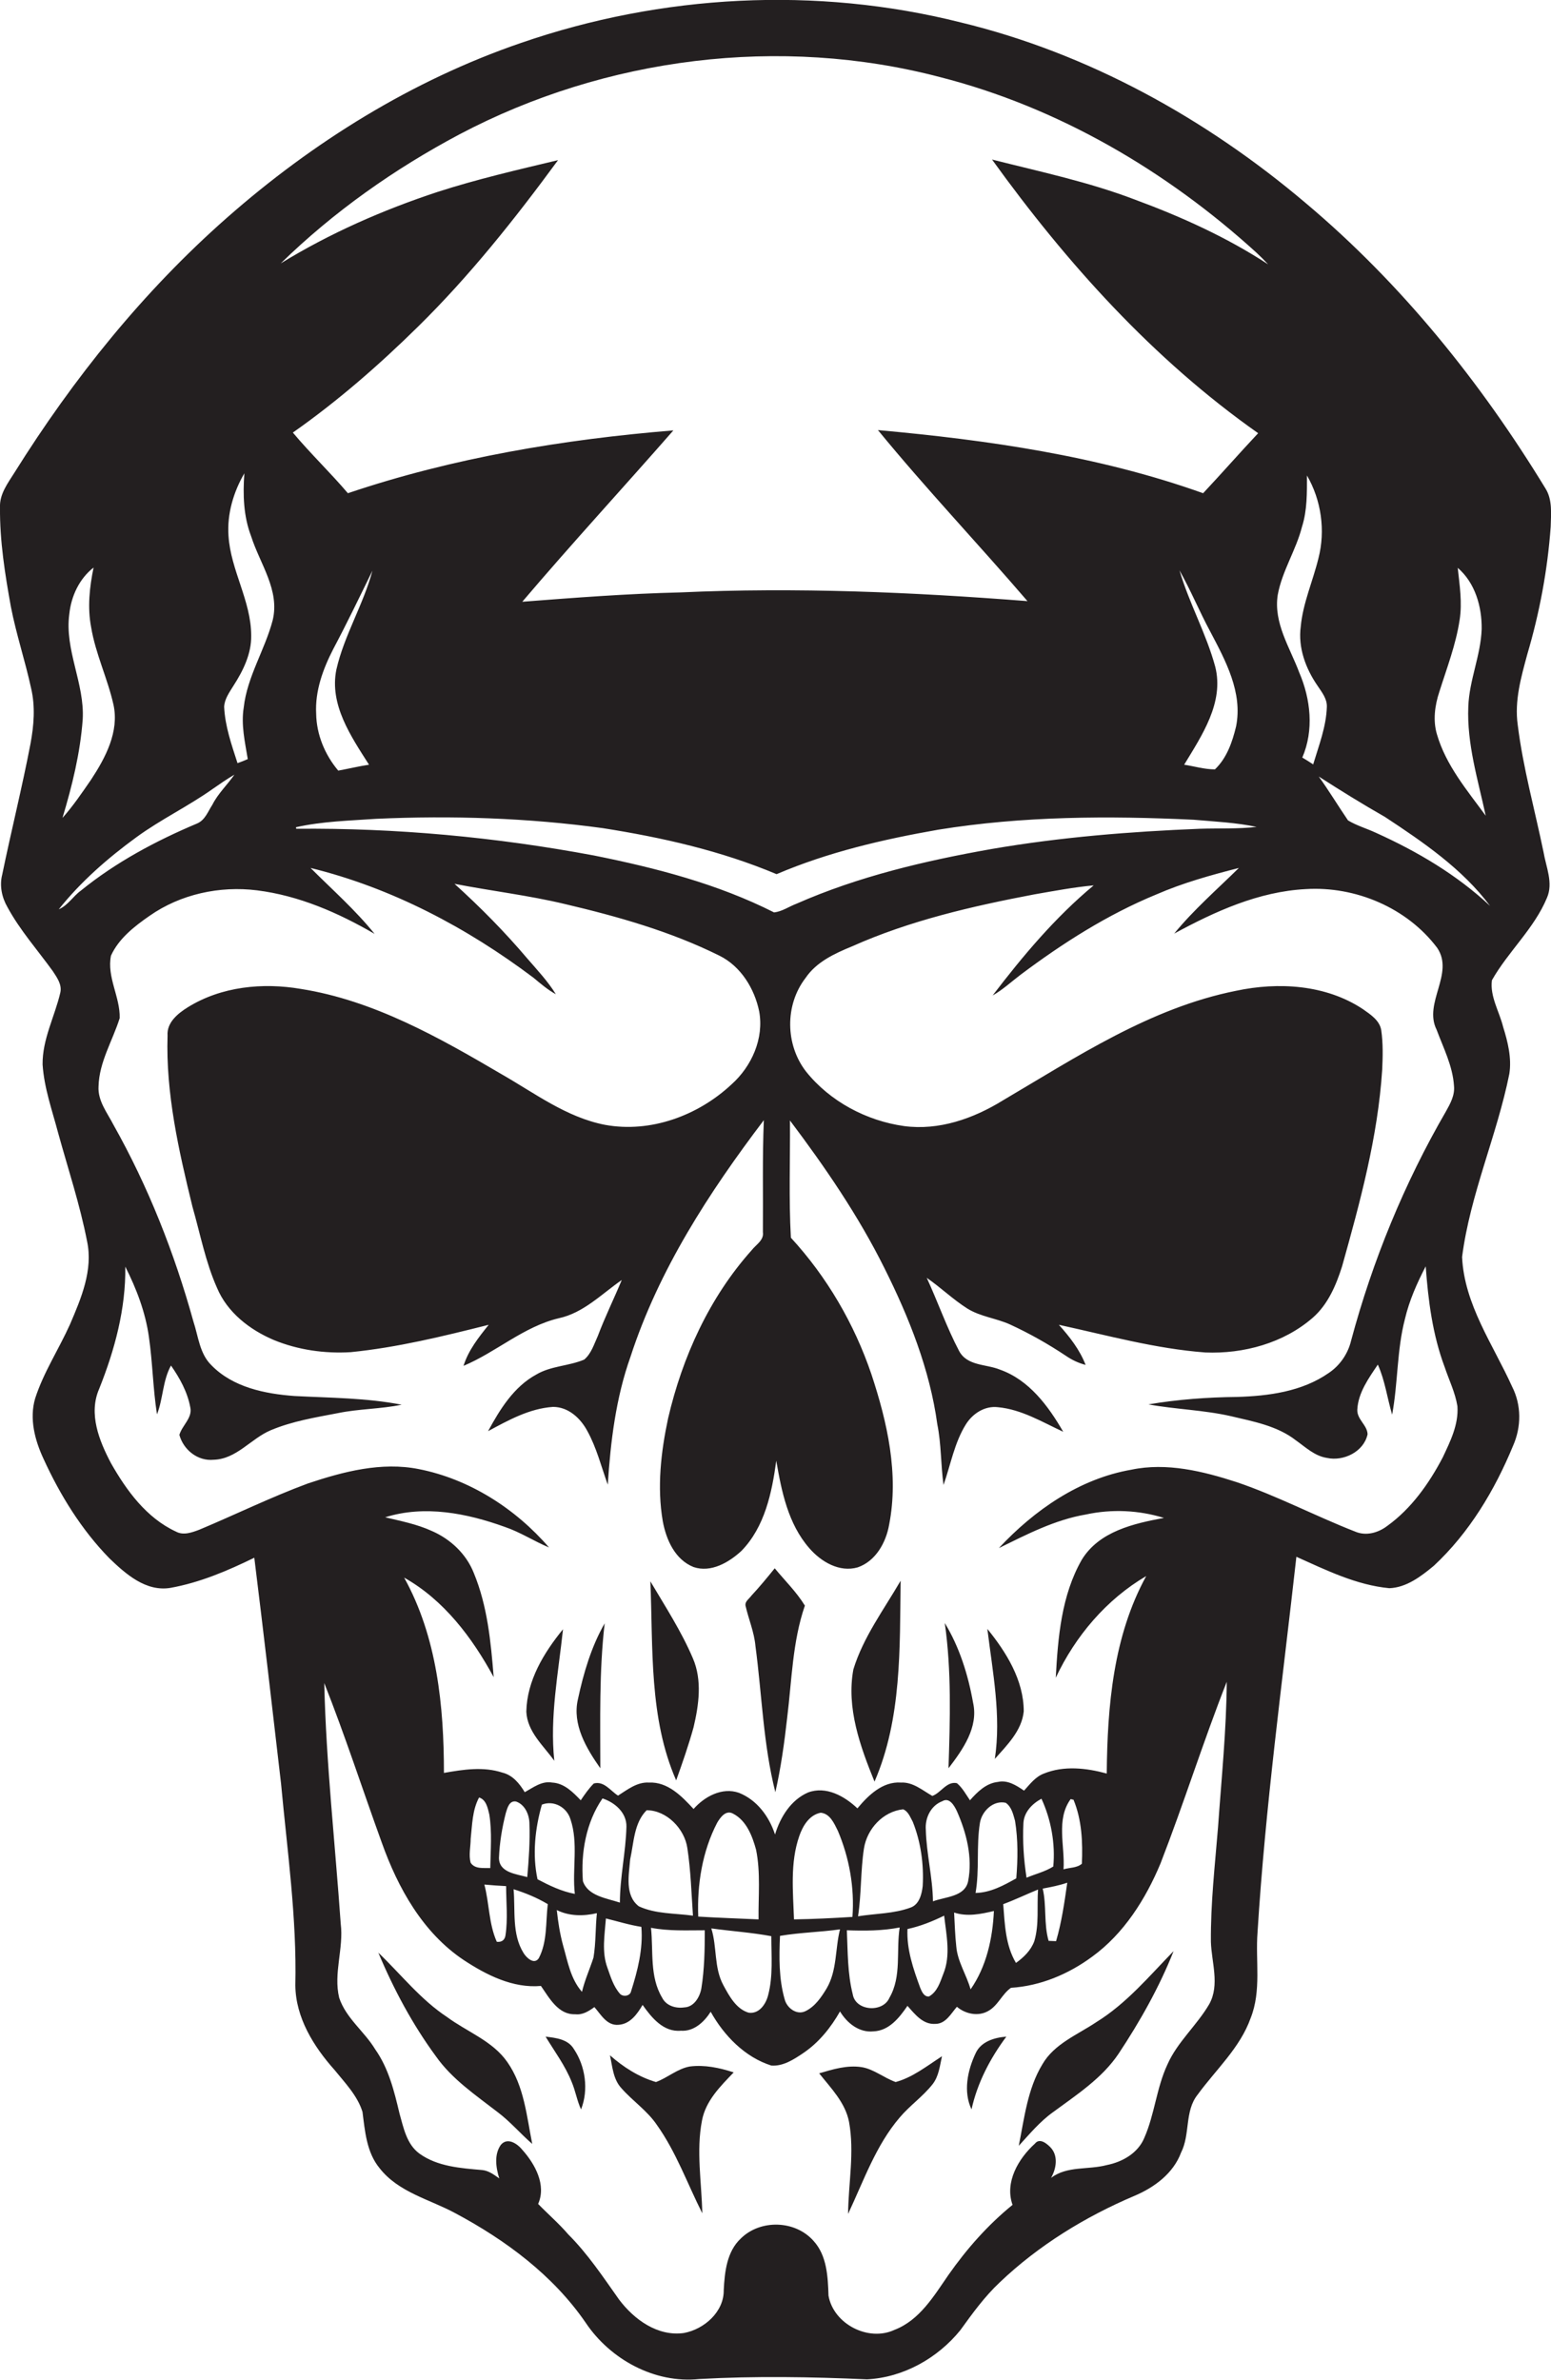 <?xml version="1.0" encoding="utf-8"?>
<!-- Generator: Adobe Illustrator 19.2.0, SVG Export Plug-In . SVG Version: 6.00 Build 0)  -->
<svg version="1.1" id="Layer_1" xmlns="http://www.w3.org/2000/svg" xmlns:xlink="http://www.w3.org/1999/xlink" x="0px" y="0px"
	 viewBox="0 0 498.9 765.3" style="enable-background:new 0 0 498.9 765.3;" xml:space="preserve">
<style type="text/css">
	.st0{fill:#231F20;}
</style>
<g>
	<path class="st0" d="M498.8,169.4c0.1-4.1,0.6-8.6-1.6-12.2c-20.9-34.3-46.4-66-77.2-91.9c-32.1-27.2-70-48.2-111-58.1
		c-46.5-11.7-96.2-9-141.4,6.6c-35,12-67,31.9-94.7,56.3c-26.8,23.6-49.3,51.6-68.2,81.8c-2.2,3.5-4.9,7-4.7,11.3
		c-0.1,10.7,1.6,21.4,3.5,31.9c1.7,8.8,4.6,17.4,6.5,26.2c1.4,5.9,0.9,12-0.2,17.9c-2.7,14.1-6.2,28-9.1,42.1
		c-0.9,3.5-0.1,7.3,1.7,10.4c4,7.4,9.7,13.8,14.6,20.6c1.3,2,3,4.3,2.4,6.9c-1.8,7.7-5.8,15-5.7,23.1c0.5,7.6,3.1,14.8,5,22
		c3.2,11.6,7,23,9.3,34.8c2,9.3-1.9,18.4-5.5,26.8c-3.6,8-8.5,15.4-11.2,23.8c-1.9,6.5-0.1,13.4,2.7,19.4
		c5.3,11.6,12.2,22.8,21.2,32c5.2,5,11.7,10.8,19.6,9.5c9.5-1.7,18.4-5.5,27-9.7c3,24.2,5.8,48.4,8.6,72.6c2,21.6,5.1,43.2,4.6,64.9
		c0.1,10.4,5.9,19.7,12.6,27.2c3.4,4.2,7.4,8.3,9,13.5c0.8,6.2,1.3,13,5.5,18.1c6.1,7.8,16.1,10,24.4,14.5
		c16.1,8.6,31.4,19.9,41.9,35.2c7.9,11.8,22.2,19.6,36.5,18.1c18-1,36-0.7,54,0.1c11.7-0.6,22.7-6.8,30-15.8
		c3.9-5.4,7.8-10.8,12.7-15.4c12.5-11.9,27.5-21.1,43.3-27.8c6.4-2.7,12.5-7.2,15-13.9c3-5.9,1.1-13.3,5.3-18.6
		c5.9-8.1,13.7-15.1,17.1-24.7c3.5-8.8,1.5-18.4,2.2-27.5c2.5-40.4,8-80.5,12.5-120.8c9.6,4.3,19.3,9.1,29.9,10.1
		c5.5-0.2,10.2-3.8,14.3-7.2c11.4-10.6,19.6-24.3,25.5-38.6c2.7-6.1,2.7-13.1-0.3-19c-6.1-13.5-15.4-26.4-16.1-41.7
		c2.6-20.2,11.2-39,15.2-58.9c0.8-5.1-0.5-10.3-2-15.1c-1.2-4.9-4.3-9.8-3.6-15c5.2-9.2,13.6-16.6,17.7-26.5
		c2.1-4.8-0.3-9.9-1.1-14.7c-2.8-13.6-6.6-27.1-8.3-40.9c-1.1-7.8,1.1-15.4,3.1-22.8C495.2,197.1,497.8,183.3,498.8,169.4z
		 M463,222.4c2.4-7.6,5.3-15.1,6.5-23c0.9-5.6,0-11.2-0.6-16.8c5.6,4.8,7.8,12.5,7.7,19.7c-0.3,8.5-4,16.4-4.3,24.9
		c-0.5,12,3.1,23.5,5.6,35.1c-6-8.2-12.8-16.2-15.7-26.2C460.9,231.7,461.5,226.9,463,222.4z M411,191.3c1.4-7.7,5.9-14.4,7.8-21.9
		c1.7-5.3,1.6-11,1.6-16.5c4.6,7.9,6,17.7,3.7,26.6c-1.8,7.4-5,14.4-5.7,22c-0.9,6.8,1.6,13.5,5.4,19c1.4,2.1,3.1,4.2,3,6.8
		c-0.2,6.4-2.6,12.5-4.4,18.5c-1.2-0.8-2.3-1.5-3.5-2.2c3.8-8.8,2.7-18.8-1-27.4C414.9,208.2,409.6,200.3,411,191.3z M147.8,43.2
		c47-24.8,103.2-31.9,154.6-18.4c38,9.7,72.8,30.1,101.7,56.4c1.3,1.2,2.6,2.5,3.8,3.8c-13.3-8.7-27.9-15.3-42.8-20.8
		c-14.9-5.7-30.6-9-46-12.9c24,33.3,51.9,64.3,85.6,88c-6,6.4-11.7,12.9-17.7,19.3c-33.6-12-69.2-17.1-104.6-20.3
		c15.4,18.8,32.2,36.5,48.1,55c-37.1-2.9-74.4-4.5-111.7-2.8c-17,0.4-33.9,1.7-50.8,3c15.9-18.7,32.5-36.7,48.6-55.1
		c-35.5,2.9-70.9,8.8-104.7,20.2c-5.7-6.7-12-12.7-17.7-19.5c14.4-10.1,27.7-21.7,40.2-34c16.7-16.4,31.3-34.8,45.1-53.6
		c-13,3.1-26,6.1-38.7,10.2c-17.6,5.8-34.7,13.3-50.5,23C107.3,68.1,126.9,54.3,147.8,43.2z M118.7,245.9c-3.3,0.5-6.6,1.3-9.9,1.9
		c-4.3-5.1-7-11.6-7.1-18.3c-0.4-7.3,2.2-14.4,5.5-20.8c4.4-8.3,8.5-16.8,12.6-25.2c-2.9,10.9-9.1,20.8-11.6,31.8
		C105.9,226.6,112.9,236.8,118.7,245.9z M121,263.3c24.3-1.1,48.8-0.3,72.9,3c19.1,3,38.1,7.3,55.9,14.8c16.6-7.1,34.3-11.2,52-14.3
		c27.2-4.4,54.8-4.5,82.2-3.2c6.8,0.6,13.6,0.9,20.2,2.3c-6.1,0.7-12.2,0.4-18.3,0.6c-22.4,0.9-44.8,2.7-66.9,6.5
		c-21.5,3.8-42.8,8.8-62.8,17.6c-2.4,0.9-4.6,2.5-7.2,2.8c-18.2-9.2-38-14.3-57.9-18.3c-31.5-5.9-63.7-8.9-95.8-8.6
		c0-0.1-0.1-0.4-0.1-0.5C103.7,264.1,112.4,263.9,121,263.3z M390.9,214.4c-2.9-10.7-8.4-20.4-11.5-31c3.6,6.4,6.4,13.2,9.9,19.7
		c4.9,9.3,10.5,19.6,8.3,30.5c-1.2,5-3,10.2-6.8,13.8c-3.4,0-6.6-1-9.9-1.5C386.6,236.5,393.8,225.9,390.9,214.4z M75.1,220.5
		c3.1-4.8,5.8-10.3,5.7-16.1c0-11.2-6.6-21-7.3-32.1c-0.5-7,1.6-14.1,5.1-20.1c-0.5,6.8-0.3,13.8,2.2,20.3c2.8,8.8,9.3,17.3,6.9,27
		c-2.5,9.5-8.2,18.1-9.3,28c-0.9,5.6,0.4,11.1,1.3,16.6c-1.1,0.5-2.2,0.9-3.3,1.3c-1.9-5.9-4-11.8-4.3-18.1
		C72.2,224.8,73.8,222.6,75.1,220.5z M22.3,197.4c0.6-5.7,3.2-11.3,7.8-14.9c-1.3,6.3-2,12.8-0.8,19.1c1.4,8.6,5.3,16.5,7.2,25
		c1.9,8.7-2.6,17.1-7.2,24.1c-2.9,4.2-5.8,8.5-9.2,12.3c3.1-10.3,5.7-20.8,6.5-31.6C27.3,219.8,20.7,209,22.3,197.4z M26,286.4
		c-2.5,1.8-4.1,4.7-7.1,6c7.1-8.9,15.8-16.5,25-23.2c7.8-5.7,16.6-9.9,24.5-15.5c2.3-1.6,4.6-3.2,7-4.6c-2.3,3.3-5.3,6.1-7.1,9.7
		c-1.4,2.1-2.3,4.9-4.9,6C50.1,270.4,37.2,277.3,26,286.4z M391.8,587.5c-1,12.3-2.4,24.5-2.3,36.9c0.2,6.6,2.9,13.8-0.5,20
		c-4,6.9-10.3,12.2-13.5,19.5c-3.5,7.5-4.1,16-7.4,23.5c-2,4.9-7,7.8-12.1,8.8c-6,1.6-12.7,0.2-17.9,4.1c1.7-3,2.4-7.2-0.3-9.9
		c-1.2-1.2-3.4-3-4.9-1.1c-5.3,4.8-9.8,12.4-7.2,19.7c-7.9,6.4-14.7,14.1-20.6,22.5c-4.7,6.8-9.3,14.6-17.4,17.7
		c-8.4,3.9-19.6-1.9-21.2-11c-0.2-6.1-0.5-12.9-4.8-17.6c-5.9-6.7-17.1-7-23.4-0.8c-4.5,4.2-5.2,10.7-5.5,16.6
		c0.1,7-6.3,12.6-12.8,13.8c-8.5,1.2-16.1-4.4-20.9-10.8c-5.1-7.2-10-14.6-16.3-20.9c-3-3.5-6.5-6.5-9.7-9.8c2.7-6.1-1-12.8-5-17.3
		c-1.6-2-4.8-4.3-7-1.7c-2.2,3.1-1.6,7.3-0.5,10.8c-1.7-1.2-3.4-2.5-5.5-2.7c-6.9-0.6-14.4-1.1-20.2-5.3c-4.1-3-5.1-8.3-6.4-12.9
		c-1.7-7.2-3.5-14.5-7.8-20.6c-3.5-5.8-9.4-10-11.6-16.6c-1.9-7.9,1.5-15.9,0.5-23.8c-1.8-25.8-4.7-51.5-5.3-77.4
		c6.7,16.9,12.3,34.2,18.5,51.3c5.2,14.6,13.2,29,26.4,37.8c7.3,4.8,15.8,9.1,24.8,8.3c2.7,3.9,5.6,9.3,11,9.1
		c2.4,0.3,4.4-1,6.2-2.3c2.1,2.4,4,6,7.7,5.7c3.8-0.2,6.1-3.5,7.8-6.4c2.9,4.1,6.7,8.8,12.3,8.3c4.2,0.3,7.5-2.8,9.6-6.1
		c4.3,7.7,11,14.6,19.5,17.3c3.8,0.3,7.3-2,10.4-4.1c5-3.4,8.8-8.2,11.7-13.3c2.3,3.8,6.2,6.9,10.8,6.4c5-0.2,8.3-4.4,10.9-8.2
		c2.4,2.7,5,6.1,9,5.8c3.3,0,5-3.3,6.9-5.5c2.7,2.3,6.8,3.2,10,1.4c3.2-1.7,4.5-5.5,7.4-7.5c9.5-0.6,18.5-4.4,26.1-10
		c10.2-7.4,17.2-18.5,22-30c7.5-19.3,13.7-39.1,21.3-58.4C394.5,556.3,392.9,571.9,391.8,587.5z M184.9,609c-4.3-0.8-8.2-2.7-12-4.7
		c-1.7-7.9-0.8-16.3,1.4-24c3.8-1.5,8,0.8,9.2,4.7C186.1,592.7,184,601,184.9,609z M244,617.2c-6.5-0.3-12.9-0.5-19.4-0.9
		c-0.4-10.3,1.3-21,6.1-30.2c1-1.7,2.8-4.2,5.1-2.9c4.3,2.2,6.2,7.2,7.4,11.6C244.7,602.2,243.9,609.8,244,617.2z M248.1,622.6
		c0,6.3,0.6,12.8-1,18.9c-0.7,2.9-2.9,6.2-6.3,5.7c-4-1.2-6.2-5.3-8.1-8.8c-3.1-5.7-2-12.3-3.9-18.3
		C235.3,621,241.7,621.4,248.1,622.6z M226.7,620.7c0,6.2-0.1,12.5-1.1,18.7c-0.5,2.8-2.4,6-5.5,6.1c-2.7,0.4-5.8-0.5-7.1-3.1
		c-4.1-6.8-2.8-15-3.6-22.5C215.1,621,220.9,620.7,226.7,620.7z M205.5,613c-4.6-3.5-3.2-10.1-2.8-15.1c1.2-5.4,1.2-11.7,5.3-15.8
		c6.4,0,12.2,5.9,13.1,12.2c1.1,7.2,1.3,14.4,1.8,21.7C217.1,615.2,210.9,615.5,205.5,613z M206.3,619.6c0.6,7.1-1.2,14.1-3.3,20.7
		c-0.3,1.6-2.6,1.9-3.6,0.8c-2.1-2.4-3-5.5-4-8.3c-1.9-5.1-0.9-10.6-0.5-15.9C198.6,617.8,202.4,619,206.3,619.6z M199.4,611.8
		c-4.2-1.4-10.3-2.1-11.9-6.9c-0.7-9.1,1-18.9,6.3-26.6c4,1.3,7.8,4.6,7.7,9.1C201.3,595.6,199.4,603.6,199.4,611.8z M192,615.2
		c-0.5,4.7-0.3,9.5-1.1,14.3c-1.2,3.7-2.8,7.2-3.7,11c-3.7-4.2-4.6-9.8-6.1-15c-1-3.7-1.6-7.5-2-11.3
		C183.1,616.2,187.7,616.2,192,615.2z M176.2,612.3c-0.7,5.8-0.1,12.1-2.9,17.4c-1.5,2.2-4-0.2-4.9-1.7c-3.8-6.1-2.6-13.7-3.2-20.5
		C169,608.7,172.7,610.2,176.2,612.3z M169.6,603.6c-3.5-1-9.1-1.4-9.1-6.2c0.2-4.9,1-9.7,2.2-14.4c0.5-1.6,1.1-4.1,3.3-3.7
		c2.9,1,4.3,4.3,4.3,7.2C170.5,592.2,170.1,597.9,169.6,603.6z M162.8,606.5c0,5.2,0.6,10.5-0.2,15.8c-0.2,1.5-1.2,2.3-2.8,2.1
		c-2.6-5.8-2.4-12.4-4-18.4C158.2,606.2,160.5,606.4,162.8,606.5z M157.7,600.7c-2.2-0.1-4.9,0.4-6.3-1.7c-0.7-2.5,0-5.2,0-7.7
		c0.5-4.5,0.5-9.2,2.7-13.3c2.3,0.7,2.8,3.4,3.3,5.5C158.3,589.2,157.8,595,157.7,600.7z M344.4,578.5c0.2,0.1,0.7,0.2,0.9,0.2
		c2.7,6.5,3,13.7,2.7,20.6c-1.6,1.4-3.9,1.2-5.9,1.8C342.6,593.6,339.6,585.1,344.4,578.5z M343.3,605.4c-0.9,6.3-1.8,12.7-3.6,18.8
		c-0.6,0-1.8-0.1-2.4-0.1c-1.6-5.5-0.6-11.3-1.9-16.8C338,606.8,340.7,606.3,343.3,605.4z M338.8,600.2c-2.7,1.7-5.8,2.4-8.6,3.6
		c-0.9-5.8-1.3-11.7-1-17.6c0.2-3.5,2.8-6.2,5.8-7.8C338.1,585.1,339.5,592.9,338.8,600.2z M333.9,607.6c-0.4,5.5,0.4,11.2-1.2,16.6
		c-1.1,3-3.4,5.2-5.9,7c-3.4-5.7-3.6-12.5-4.1-18.9C326.5,610.9,330.2,609.1,333.9,607.6z M326.9,604c-4.1,2.3-8.3,4.6-13.1,4.7
		c1.3-7.4,0.2-15,1.4-22.5c0.6-3.8,4.3-7.4,8.3-6.5c1.9,1.3,2.4,3.7,3,5.8C327.5,591.6,327.4,597.9,326.9,604z M319.7,614.5
		c-0.4,8.8-2.4,17.9-7.5,25.2c-1.3-4.7-4.2-8.9-4.6-13.8c-0.4-3.6-0.5-7.3-0.7-10.9C311.1,616.4,315.5,615.5,319.7,614.5z
		 M311.4,605c-1.1,5-7.4,4.9-11.3,6.4c-0.1-7.7-2.1-15.3-2.3-23c-0.3-3.8,1.6-7.8,5.3-9.2c2.3-1.4,3.9,1.5,4.7,3.2
		C310.9,589.4,312.9,597.3,311.4,605z M303.7,616c0.7,6.2,2.2,12.8-0.3,18.8c-1,2.6-1.9,5.7-4.6,7.2c-1.6,0.1-2.3-1.6-2.8-2.8
		c-2.2-6-4.4-12.3-4.1-18.9C296.1,619.4,300,617.8,303.7,616z M296.8,606.5c-0.3,2.6-1.1,5.9-3.9,6.9c-5.4,2-11.3,1.9-16.9,2.8
		c1.1-7.2,0.8-14.6,1.9-21.8c1-6.3,6.1-11.9,12.6-12.6c1.7,0.7,2.3,2.6,3.1,4C296.2,592.3,297.2,599.5,296.8,606.5z M289.4,619.8
		c-1.2,7.5,0.7,15.7-3.3,22.6c-2.1,4.9-10.9,4.3-11.8-1.1c-1.7-6.7-1.6-13.7-1.9-20.6C278.1,620.9,283.8,620.9,289.4,619.8z
		 M274.2,616.4c-6.3,0.4-12.5,0.7-18.8,0.8c-0.3-8.9-1.3-18.2,1.7-26.8c1.1-3.2,3.2-6.8,6.9-7.5c3,0.3,4.3,3.4,5.5,5.8
		C273.2,597.4,274.9,607,274.2,616.4z M270.2,620.4c-1.6,6.3-0.9,13.2-4.3,19c-1.7,2.8-3.7,5.8-6.8,7.3c-2.8,1.4-6-1-6.7-3.8
		c-1.9-6.6-1.8-13.6-1.5-20.4C257.4,621.4,263.9,621.3,270.2,620.4z M464.1,468.6c-4.4,8.4-10.1,16.5-17.9,22.1
		c-2.9,2.2-6.8,3.3-10.3,1.8c-12.8-5-25.1-11.5-38.1-15.9c-10.8-3.5-22.5-6.4-33.9-4c-16.7,2.9-31.2,13-42.6,25.2
		c9-4.4,18-9.1,28-10.8c8.3-1.8,17-1.4,25.1,1.1c-9.7,1.8-20.8,4.3-26.4,13.4c-6.6,11.5-7.7,25.1-8.4,38
		c6.3-13.4,16.3-25.2,29.1-32.7c-10.6,19.3-12.5,41.8-12.7,63.5c-6.6-1.8-13.8-2.6-20.2,0c-2.7,1-4.5,3.4-6.4,5.5
		c-2.5-1.7-5.3-3.5-8.4-2.8c-3.8,0.4-6.6,3.2-9,5.9c-1.3-1.9-2.4-4-4.2-5.5c-3.3-0.7-5.1,3.1-7.9,4.1c-3.2-1.8-6.2-4.5-10.1-4.3
		c-5.9-0.4-10.5,4.1-14,8.3c-4.1-3.9-10.1-7.3-15.9-5.1c-5.5,2.4-8.9,7.9-10.6,13.5c-1.9-5.8-5.8-11.1-11.6-13.4
		c-5.4-1.9-11.1,1.2-14.6,5.2c-3.8-4.1-8.3-8.8-14.4-8.5c-3.8-0.2-6.9,2.3-9.9,4.2c-2.4-1.5-4.5-4.8-7.8-3.9
		c-1.6,1.6-2.9,3.5-4.2,5.4c-2.5-2.6-5.3-5.5-9.2-5.7c-3.3-0.6-6.1,1.6-8.8,3.1c-1.7-2.8-3.9-5.5-7.2-6.3c-6.1-2-12.6-1-18.8,0.1
		c0-21.4-2.2-43.7-12.8-62.8c12.8,7.2,21.9,19.3,28.8,32c-0.9-11.3-2-22.9-6.4-33.5c-2.4-6.1-7.5-10.9-13.5-13.5
		c-4.8-2.2-10-3.2-15-4.4c12.7-4,26.3-1.3,38.5,3.1c5,1.7,9.4,4.6,14.2,6.6c-10.8-12.5-25.6-22-41.9-25.2c-12-2.4-24.2,0.8-35.6,4.6
		c-11.9,4.4-23.3,10-35,14.9c-2.4,0.9-5.1,1.9-7.5,0.6c-9.5-4.4-15.9-13.2-20.9-22c-3.8-7.2-7.3-15.9-3.8-23.9
		c5-12.5,8.6-25.8,8.4-39.3c3.6,7.1,6.5,14.7,7.6,22.6c1.2,8.3,1.3,16.6,2.6,24.9c2-5.1,1.8-10.8,4.5-15.7c2.8,4,5.3,8.5,6.2,13.4
		c0.8,3.4-2.6,5.8-3.5,8.9c1.3,4.8,5.9,8.5,11,8c7.4-0.2,12-6.8,18.4-9.5c6.9-2.9,14.3-4.1,21.6-5.5c6.8-1.4,13.7-1.3,20.5-2.7
		c-11.3-2.2-23-2.2-34.5-2.8c-9.5-0.7-19.8-2.8-26.7-9.9c-3.8-3.7-4.2-9.3-5.8-14.1c-6.1-22-14.5-43.3-25.7-63.2
		c-2-3.9-5.1-7.7-4.8-12.4c0.2-7.8,4.5-14.6,6.8-21.9c0.2-6.8-4.2-13.2-2.8-20.1c2.5-5.5,7.5-9.4,12.4-12.8c10-7,22.6-9.7,34.6-8.2
		c13.5,1.7,26.1,7.2,37.8,14c-6.2-7.7-13.6-14.2-20.6-21.2c26.1,6.4,50.3,19.2,71.7,35.3c2.3,1.9,4.6,3.9,7.2,5.3
		c-2.6-4.2-6-7.8-9.2-11.5c-7.2-8.5-15.1-16.5-23.4-24c11.8,2.3,23.8,3.7,35.5,6.5c17,4,34,8.8,49.7,16.6
		c6.9,3.4,11.3,10.6,12.8,17.9c1.6,8.7-2.4,17.7-8.9,23.5c-10.7,10-26,15.7-40.7,13c-12.4-2.4-22.6-10.2-33.3-16.3
		c-20.1-11.8-41.1-23.7-64.5-27.4c-12.3-2.1-25.6-0.8-36.4,5.9c-3.2,2-6.8,4.9-6.5,9.1c-0.6,18.6,3.6,37,8,55
		c2.5,8.7,4.2,17.8,7.9,26.1c3.3,7.9,10.5,13.5,18.3,16.8c7.8,3.2,16.3,4.4,24.7,3.9c15-1.5,29.7-5.1,44.4-8.8
		c-3.2,4-6.5,8.1-8.1,13.2c10.5-4.4,19.3-12.6,30.6-15.3c8-1.7,13.8-7.8,20.3-12.3c-2.5,6-5.4,11.9-7.7,18c-1.2,2.6-2.1,5.7-4.4,7.6
		c-5,2.1-10.7,2-15.4,4.8c-7.2,3.9-11.7,11.2-15.5,18.2c6.5-3.5,13.3-7.3,20.9-7.8c4.9,0,8.8,3.6,11,7.7c3,5.4,4.5,11.5,6.6,17.3
		c0.9-13.9,2.6-27.9,7.3-41.1c9.1-28,25.3-52.9,42.9-76.1c-0.5,12-0.2,24-0.3,36c0.4,2.6-2.2,4-3.6,5.8
		c-13.6,15.2-22.3,34.3-26.9,54.1c-2.3,10.8-3.6,22.1-1.7,33.1c1.1,5.9,3.9,12.3,9.9,14.7c5.6,1.9,11.4-1.5,15.4-5.2
		c7.5-7.7,9.8-18.7,11.2-29c1.7,9.9,3.8,20.3,10.6,28.1c3.8,4.4,9.7,7.9,15.6,6.2c5.8-2,9.1-8,10.1-13.7c3.2-16.3-0.6-33-5.7-48.4
		c-5.5-16.2-14.3-31.3-25.9-43.9c-0.7-12.5-0.2-25.1-0.3-37.7c11.3,15,22,30.6,30.4,47.5c7.9,15.8,14.6,32.6,17,50.2
		c1.3,6.4,1.1,13,2,19.5c2.3-6.5,3.5-13.6,7.2-19.5c2.2-3.5,6.1-6,10.3-5.5c7.6,0.7,14.3,4.8,21,7.9c-4.8-8.3-11-16.7-20.4-20
		c-4.4-1.8-10.5-1.1-13.1-6c-4-7.6-6.8-15.7-10.4-23.5c4.5,3.1,8.5,7,13.1,9.9c4.2,2.6,9.3,3.1,13.7,5.1c6.3,2.9,12.3,6.3,18,10.1
		c1.9,1.3,4,2.3,6.3,2.9c-1.9-4.9-5.1-9-8.6-12.9c15.6,3.4,31.1,7.7,47.1,8.9c12.3,0.5,25.2-3,34.6-11.2c4.9-4.3,7.5-10.5,9.4-16.5
		c5.8-20.7,11.5-41.6,12.9-63.2c0.2-4.2,0.3-8.5-0.3-12.7c-0.5-3.2-3.5-5.1-5.9-6.8c-11.9-7.9-27.2-8.8-40.8-5.9
		c-27.6,5.5-51.3,21.3-75.1,35.3c-9.4,5.8-20.5,9.7-31.7,8.2c-12.1-1.7-23.8-7.9-31.5-17.5c-6.7-8.6-6.9-21.4-0.2-30.1
		c3.5-5.2,9.4-7.9,15-10.2c18.6-8.3,38.6-12.9,58.6-16.7c6.3-1.1,12.7-2.3,19.1-2.9c-12.4,10.3-22.8,22.7-32.5,35.4
		c3.2-1.8,6-4.4,8.9-6.6c13.6-10.2,28-19.4,43.8-25.9c8.5-3.7,17.5-6.2,26.5-8.5c-7,6.9-14.5,13.4-20.8,21.1
		c13.1-7.1,27.1-13.5,42.3-14.3c16-1,32.6,6,42.3,18.9c5.6,8.3-4.5,17.7-0.2,26.3c2.2,5.9,5.2,11.7,5.6,18.1c0.3,3-1.2,5.7-2.6,8.2
		c-13.4,23.1-23.6,48-30.5,73.7c-1,4.2-3.6,8-7.2,10.4c-8.6,6-19.4,7.4-29.5,7.7c-9.5,0.1-19.1,0.8-28.5,2.4
		c8.8,1.6,17.9,1.8,26.6,3.8c7.2,1.7,14.9,3.1,20.9,7.8c3.1,2.2,6,5,9.9,5.6c5.4,1.2,11.9-2,13.1-7.6c-0.1-3-3.5-4.8-3.3-8
		c0.3-5.4,3.7-10.1,6.6-14.4c2.3,5.1,3,10.7,4.6,16.1c1.9-10.2,1.5-20.7,4.1-30.7c1.4-6,3.9-11.6,6.7-17c0.8,11,2.2,22,6.1,32.4
		c1.4,4.2,3.4,8.2,4.1,12.6C469.2,458.1,466.5,463.5,464.1,468.6z M442.6,267.8c-3-1.4-6.2-2.3-9-4c-3.2-4.7-6.1-9.5-9.4-14.1
		c7,4.5,14.1,8.9,21.3,13c12.3,8.1,24.9,16.7,33.8,28.6C468.6,281.3,455.9,273.8,442.6,267.8z"/>
	<path class="st0" d="M241.7,513.1c-0.7,1-2.1,1.8-1.9,3.2c1,4.4,2.8,8.5,3.2,13c2.1,15.7,2.5,31.6,6.4,47
		c1.8-7.9,2.9-15.9,3.8-23.9c1.5-12.1,1.7-24.5,5.7-36.1c-2.7-4.4-6.4-8-9.7-12C246.7,507.4,244.3,510.3,241.7,513.1z"/>
	<path class="st0" d="M209.2,508.5c0.9,21.4-0.5,43.9,8.3,64c2-5.6,4-11.3,5.6-17.1c1.7-7.2,2.8-15.1-0.2-22.1
		C219.2,524.6,214,516.6,209.2,508.5z"/>
	<path class="st0" d="M281.3,572.9c8.8-20.3,8.1-42.9,8.4-64.6c-5.4,9.3-12,18.1-15.2,28.5C272.2,549.2,276.7,561.6,281.3,572.9z"/>
	<path class="st0" d="M185.9,546.4c-1.9,8.1,2.7,15.8,7.2,22.2c0-15.5-0.4-31.1,1.4-46.6C190.2,529.5,187.7,538,185.9,546.4z"/>
	<path class="st0" d="M303.9,521.9c2.2,15.4,1.7,31.1,1.2,46.7c4.6-6,9.7-13.2,7.9-21.1C311.4,538.5,308.6,529.6,303.9,521.9z"/>
	<path class="st0" d="M320,565.6c3.9-4.4,8.7-9.1,9.3-15.3c0-10-5.6-19-11.7-26.5C319.3,537.7,322.1,551.7,320,565.6z"/>
	<path class="st0" d="M169.3,550.4c0.3,6.5,5.5,10.9,9,15.8c-1.5-14.2,1.3-28.2,2.8-42.3C174.9,531.5,169.5,540.4,169.3,550.4z"/>
	<path class="st0" d="M352.7,650.2c-6.1,4.1-13.6,7-17.4,13.6c-4.8,7.9-5.8,17.3-7.6,26.2c3.5-3.8,6.8-7.8,11-10.8
		c7.6-5.6,15.8-10.9,21.1-18.8c6.9-10.4,13.1-21.4,17.7-33C369.7,635.4,362.4,644.2,352.7,650.2z"/>
	<path class="st0" d="M143.8,648.6c-8.5-5.6-14.8-13.7-22.1-20.7c4.9,11.7,11,23.1,18.5,33.3c5.2,7.4,12.8,12.5,19.9,18
		c4,3,7.3,6.9,11.1,10.2c-1.8-9-2.6-18.6-8-26.3C158.5,656.3,150.3,653.4,143.8,648.6z"/>
	<path class="st0" d="M175.5,654.9c2.9,4.8,6.3,9.3,8.4,14.6c1.2,2.8,1.7,6,3,8.8c2.5-6.3,1.4-13.9-2.3-19.4
		C182.7,655.7,178.8,655.3,175.5,654.9z"/>
	<path class="st0" d="M313.8,660.3c-2.6,5.5-4,12.3-1.3,18c1.9-8.6,6-16.4,11.2-23.4C319.8,655.2,315.5,656.5,313.8,660.3z"/>
	<path class="st0" d="M221.9,664.5c-4,0.7-7.1,3.6-10.9,5c-5.5-1.6-10.5-4.8-14.8-8.6c0.8,3.6,1,7.7,3.7,10.6
		c3.6,4.1,8.3,7.2,11.4,11.8c6.2,8.7,9.8,18.9,14.6,28.4c-0.2-9.9-2-20-0.1-29.8c1.2-6.4,5.9-11,10.2-15.5
		C231.4,664.9,226.6,663.9,221.9,664.5z"/>
	<path class="st0" d="M277.1,664.7c-4.6-0.7-9.2,0.7-13.6,2c3.8,4.8,8.4,9.4,9.6,15.6c1.8,9.8-0.2,19.7-0.3,29.6
		c5-10.6,8.9-22,16.6-31c3.2-3.8,7.4-6.7,10.5-10.6c2.1-2.6,2.4-6,3.1-9.1c-4.8,3.1-9.4,6.8-14.9,8.3
		C284.2,668.1,281,665.3,277.1,664.7z"/>
</g>
</svg>
